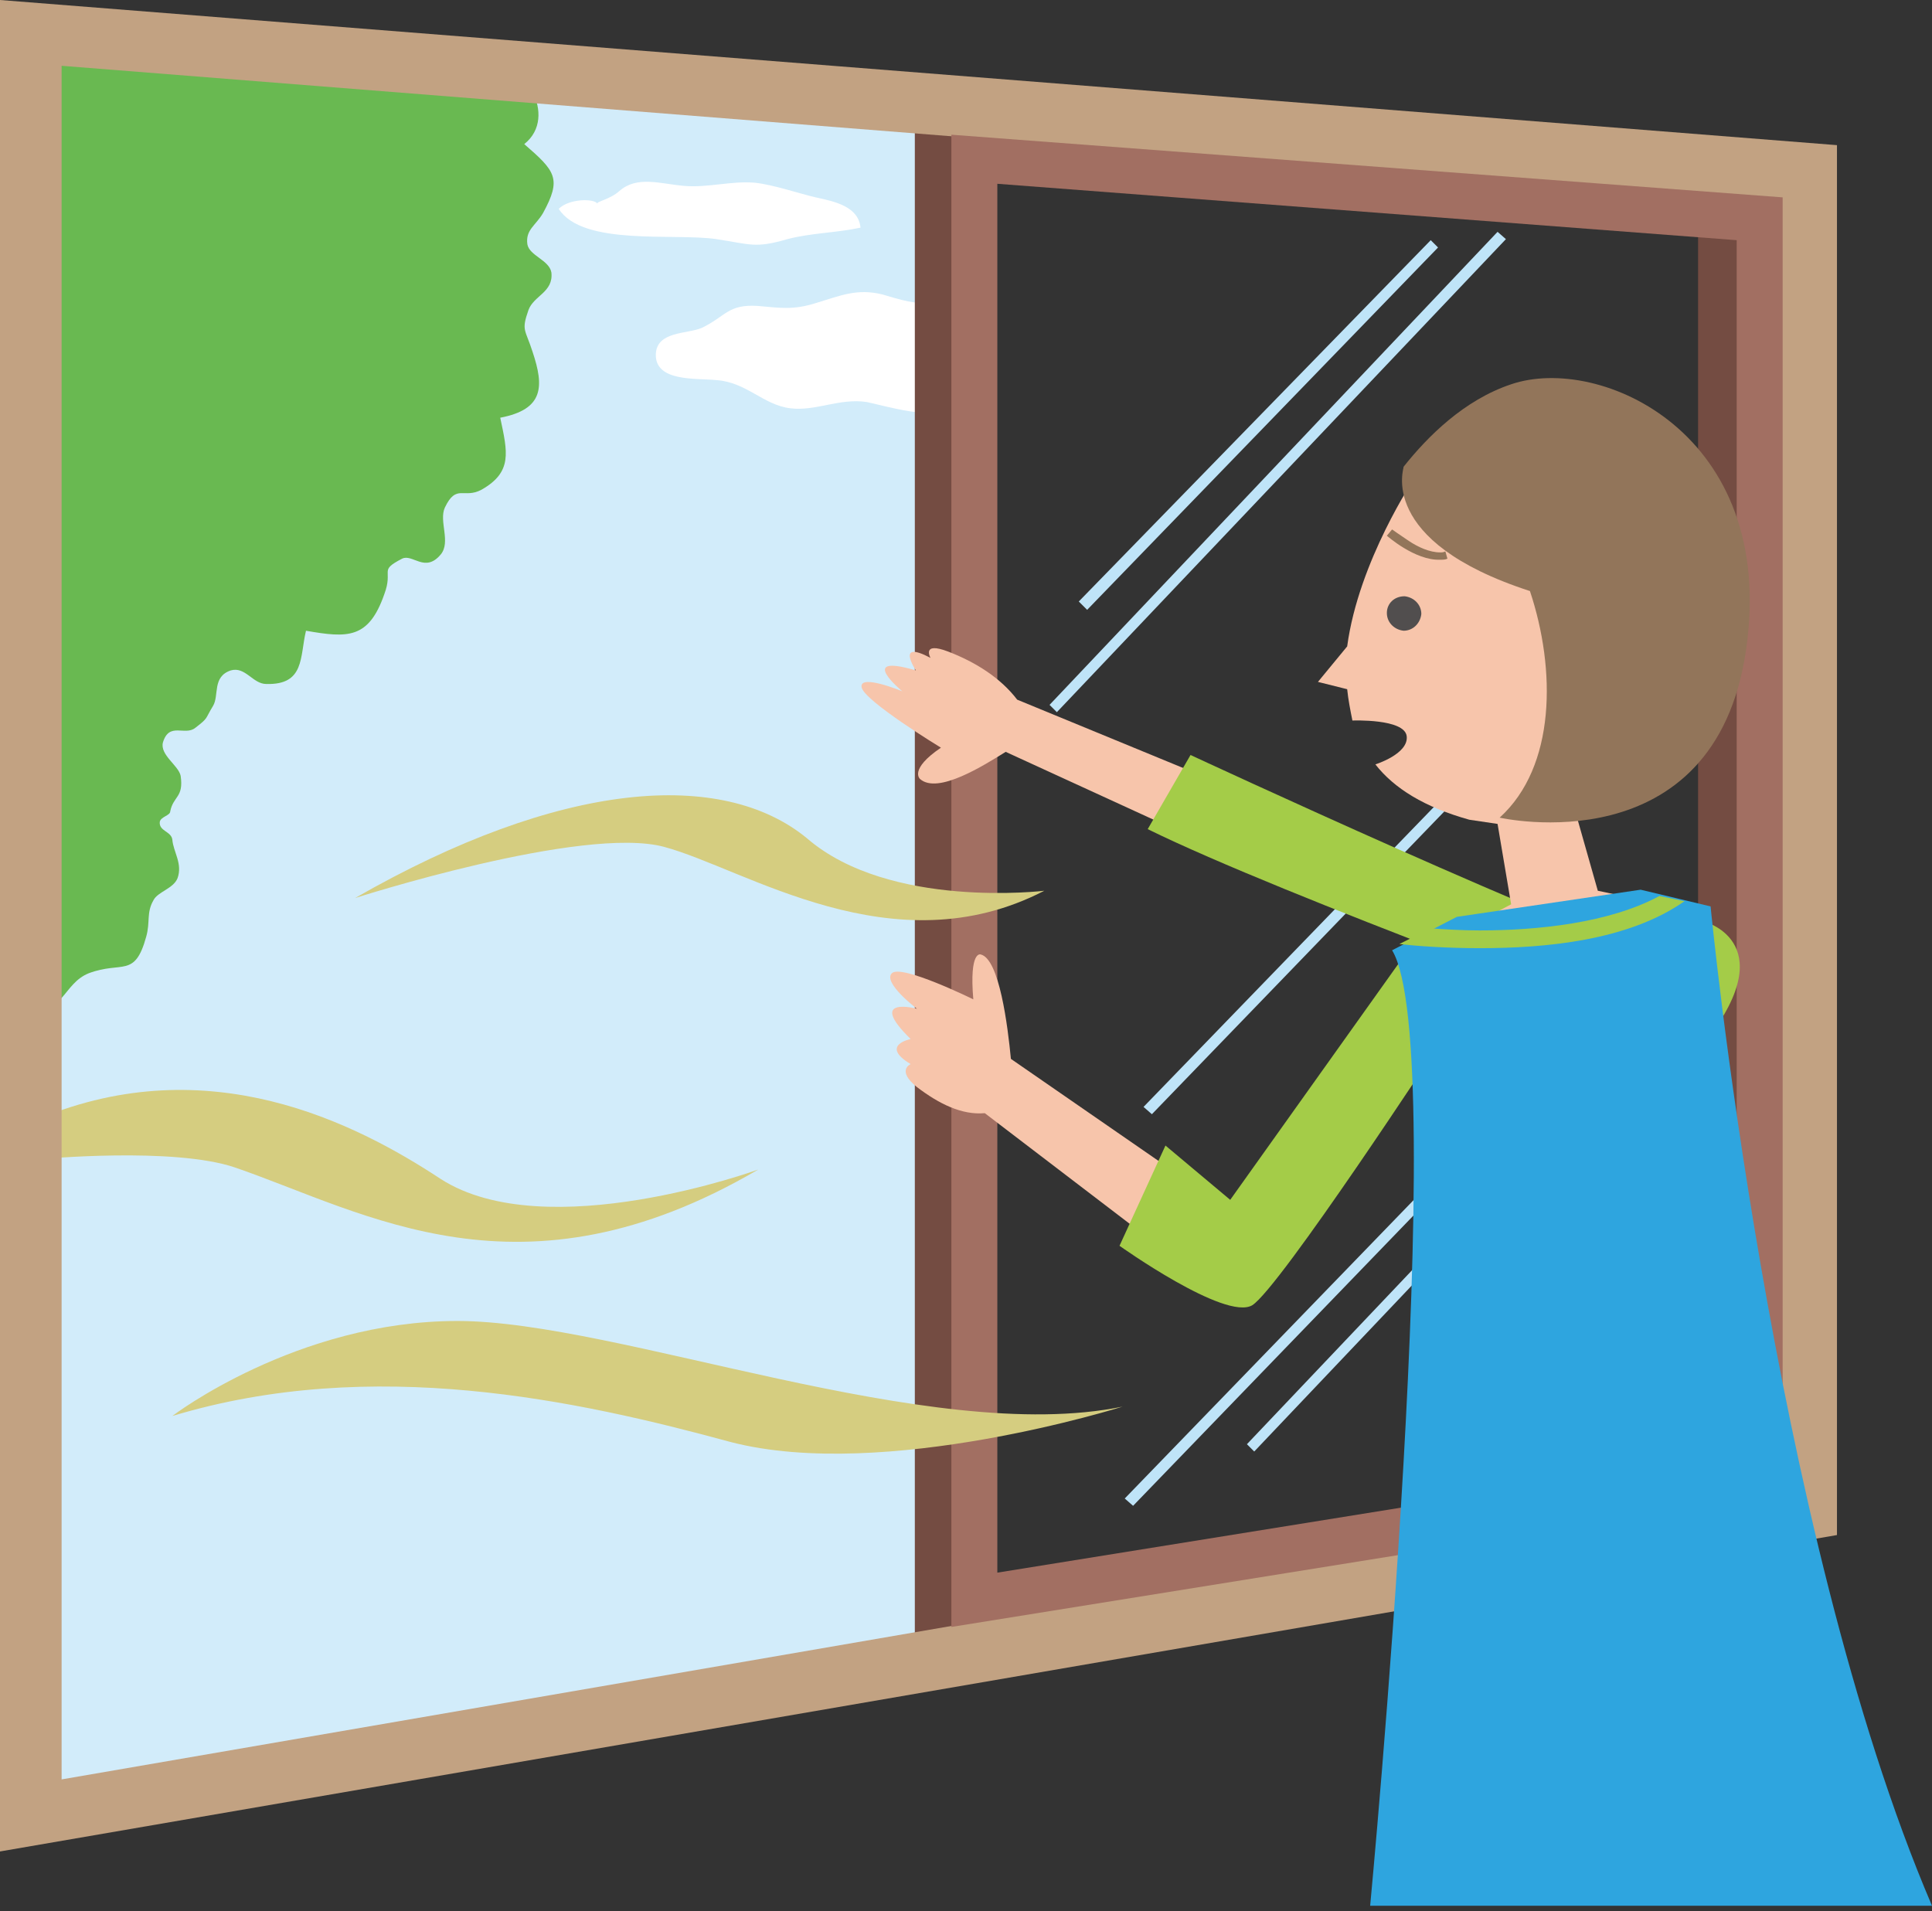 <?xml version="1.0" encoding="utf-8"?>
<!-- Generator: Adobe Illustrator 23.1.1, SVG Export Plug-In . SVG Version: 6.00 Build 0)  -->
<svg version="1.1" xmlns="http://www.w3.org/2000/svg" xmlns:xlink="http://www.w3.org/1999/xlink" x="0px" y="0px" width="185px"
	 height="183px" viewBox="0 0 185 183" style="enable-background:new 0 0 185 183;" xml:space="preserve">
<rect x="0" y="0" width="185" height="183" fill="#333333" stroke="none"/>
<style type="text/css">
	.st0{fill:#D2ECFA;}
	.st1{fill:#FFFFFF;}
	.st2{fill:#D5CD80;}
	.st3{fill:#69B951;}
	.st4{fill:#744C42;}
	.st5{fill:#C2A282;}
	.st6{fill:#A26F62;}
	.st7{fill:#BFE4F8;}
	.st8{fill:#F7C5AB;}
	.st9{fill:#A4CC48;}
	.st10{fill:#514E4E;}
	.st11{fill:#92755A;}
	.st12{fill:#2EA5DF;}
</style>
<g id="レイヤー_1">
</g>
<g id="イラスト">
	<g>
		<polygon class="st0" points="3.4,90.6 3.4,173.3 91.8,158.6 91.8,10.4 42.4,6.3 		"/>
		<path class="st1" d="M90.2,38.7c0.3,1.9-6.1,0-7.2-0.2c-2.6-0.4-4.9,0.9-7.3,0.6c-2.6-0.3-4.2-2.5-7.1-2.7
			c-1.9-0.2-5.9,0.2-5.8-2.5c0.1-2.2,3-1.9,4.4-2.5c2.3-1.1,2.5-2.3,5.4-2.1c2.2,0.2,3.4,0.4,5.6-0.3c2.3-0.7,3.9-1.4,6.3-0.8
			c1.7,0.5,3.2,1,5,0.8L90.2,38.7z"/>
		<path class="st2" d="M3.8,107.1c-0.5,0.4,0.1,3.9,0.1,3.9s12.7-1.2,18.6,0.8c12.5,4.3,27.4,13.5,50.1,0.2c0,0-20.3,7.4-30.4,0.9
			C34,107.5,20,100.4,3.8,107.1z"/>
		<path class="st3" d="M2.6,96.6c3.5,0.7,3.4-2.4,5.9-3.4c3.2-1.2,4.4,0.5,5.5-3.5c0.4-1.4,0-2.3,0.7-3.5c0.4-0.8,1.9-1.1,2.3-2.1
			c0.5-1.4-0.4-2.5-0.5-3.7c-0.1-0.8-1.3-0.8-1.2-1.7c0.1-0.5,1-0.6,1-1c0.3-1.5,1.3-1.3,1-3.4c-0.2-1-2-2-1.7-3.2
			c0.6-2,2.1-0.6,3.1-1.4c1.3-1,0.9-0.8,1.7-2.1c0.6-1-0.1-2.8,1.7-3.4c1.4-0.4,2.1,1.3,3.4,1.3c3.7,0.1,3.2-2.6,3.8-5.1
			c4,0.7,6,0.8,7.5-3.5c0.9-2.4-0.6-2.2,1.7-3.4c1-0.5,2.2,1.4,3.7-0.4c1-1.2-0.2-3.2,0.4-4.5c1.1-2.3,1.8-0.8,3.5-1.7
			c3-1.7,2.5-3.6,1.8-6.9c4.2-0.8,4.2-3,3.1-6.3c-0.7-2.2-1.1-2-0.4-4c0.5-1.4,2.4-1.7,2.2-3.6c-0.2-1.2-2.1-1.6-2.3-2.7
			c-0.2-1.4,0.8-1.8,1.5-3c1.8-3.3,1.2-4-1.8-6.6c3.4-2.7-0.4-8.2-2.4-6.9L4,3.2L2.6,96.6z"/>
		<path class="st4" d="M87.6,11.8l79.4,6.1v123.4v1.8l-79.4,14V11.8L87.6,11.8z M92,151.9l70.6-12.5V22L92,16.6V151.9L92,151.9z"/>
		<path class="st5" d="M0,0l175.9,13.9V147L0,177.3V0z M5.9,170.4L170,142.1V19.3L5.9,6.3V170.4L5.9,170.4z"/>
		<path class="st6" d="M91.1,12.9l79.6,6v122.2v1.9l-79.6,12.8V12.9L91.1,12.9z M95.5,150.6l70.8-11.4V23l-70.8-5.4V150.6
			L95.5,150.6z"/>
		<path class="st2" d="M16.5,135.6c0,0,11.9-9.1,27.3-9.1c15.4,0,45.2,12,63.7,8.2c0,0-22.8,7.2-37.5,3.4
			C55.3,134.1,35.7,129.8,16.5,135.6z"/>
		<path class="st2" d="M34,86c0,0,21.8-7,29.6-4.9c7.8,2.1,21.9,11.7,36.4,4.2c0,0-14.8,1.8-22.7-5C69.2,73.6,53.7,74.7,34,86z"/>
		<polygon class="st7" points="103.3,57.6 137,23 137.7,23.7 104.1,58.4 103.3,57.6 		"/>
		<polygon class="st7" points="100.5,67.5 143.4,22.2 144.2,22.9 101.2,68.2 100.5,67.5 		"/>
		<polygon class="st7" points="109.5,106 154.8,59.2 155.5,59.9 110.3,106.7 109.5,106 		"/>
		<polygon class="st7" points="107.7,143.5 153,96.7 153.7,97.4 108.5,144.2 107.7,143.5 		"/>
		<polygon class="st7" points="119.4,138.3 153,102.9 153.7,103.6 120.1,139 119.4,138.3 		"/>
		<path class="st1" d="M59.3,18.3c1.7-1.5,3.9-0.7,6.2-0.5c2.3,0.2,4.5-0.5,6.8-0.3c1.8,0.2,4.1,1,5.8,1.4c1.9,0.4,4.1,0.9,4.3,2.9
			c-2.3,0.5-4.7,0.5-7,1.1c-3.1,0.9-3.5,0.5-6.8,0c-4-0.6-12.8,0.7-15.1-2.9c1-1,3.4-1,3.7-0.5C57.1,19.3,58.4,19.1,59.3,18.3z"/>
		<path class="st8" d="M97.4,67c-1.6-2.1-4-3.6-6.6-4.6c-2.6-1-1.7,0.6-1.7,0.6c-3.4-1.8-1.4,1.2-1.4,1.2c-5.8-1.7-1.3,2-1.3,2
			s-4.1-1.7-3.9-0.4c0.2,1.3,7.6,5.8,7.6,5.8c-3.1,2.1-2,3-2,3c1.7,1.5,6.1-1.3,8.2-2.6l19.4,8.9l2.1-5.5L97.4,67z"/>
		<path class="st9" d="M163.3,88.3c0,0,7.8,2.1-0.6,12.2C154.3,110.6,163.3,88.3,163.3,88.3z"/>
		<path class="st9" d="M114,72.3c0,0,37.2,17.3,47.1,20.1l-2.7,6.3c0,0-35.5-12.9-48.5-19.3L114,72.3z"/>
		<path class="st8" d="M94.3,106.6c-2.2,0.2-4.4-0.9-6.5-2.5c-2-1.6-0.6-2.2-0.6-2.2c-3-1.8,0-2.4,0-2.4c-4.3-4.2,0.6-2.9,0.6-2.9
			s-3.3-2.5-2.4-3.4c0.9-0.9,7.8,2.5,7.8,2.5c-0.4-4.7,0.7-4.3,0.7-4.3c1.8,0.4,2.6,6.9,2.9,10l16.2,11.2l-2.2,6.6L94.3,106.6z"/>
		<path class="st9" d="M134.4,91.6l-16.6,23.3l-6.2-5.2l-4.4,9.6c0,0,10.1,7.2,12.7,5.7c2.6-1.6,18.1-25.3,18.1-25.3L134.4,91.6z"/>
		<path class="st8" d="M153,85.3l-2.5-8.8c0,0,18.3-14.7,12.1-25.4c-6.2-10.8-15.3-18-27.1-5.4c0,0-5.4,8-6.5,16.2l-2.8,3.4L129,66
			c0.1,1,0.3,2,0.5,3c0,0,5-0.2,5.2,1.5c0.2,1.7-3,2.7-3,2.7c1.8,2.3,4.7,4.1,9,5.3l2.7,0.4l1.3,7.7l-5.5,2.9c0,0,8.7,8.9,20.9-2.7
			L153,85.3z"/>
		<path class="st10" d="M132.8,58.7c0,0.9,0.7,1.6,1.6,1.7c0.9,0,1.6-0.7,1.7-1.6c0-0.9-0.7-1.6-1.6-1.7
			C133.5,57.1,132.8,57.8,132.8,58.7z"/>
		<path class="st11" d="M146.5,56.6c2.5,7.5,2.5,16.8-2.9,21.7c0,0,20.6,4.7,23.6-16.1c3-20.7-14-28.3-22.5-25.4
			c-4.5,1.5-8,5-10.3,7.9C134.5,44.7,131.7,51.8,146.5,56.6z"/>
		<path class="st11" d="M132.8,51.3l0.5-0.6c0,0,0.7,0.5,1.6,1.1l0,0c0.9,0.6,2,1.1,3,1.1l0,0c0.2,0,0.3,0,0.5-0.1l0,0l0.2,0.7
			c-0.2,0.1-0.4,0.1-0.7,0.1l0,0C135.5,53.7,132.8,51.3,132.8,51.3L132.8,51.3z"/>
		<path class="st12" d="M139.5,87.8l17.6-2.6l6.7,1.6c0,0,5.7,59.5,21.2,95.7h-53.8c0,0,7.8-82.2,2.1-91.5L139.5,87.8z"/>
		<path class="st9" d="M161.3,86.3c-5.4,3.8-13.4,4.5-19.6,4.5l0,0c-3.2,0-6-0.2-7.7-0.4l3-1.5c1.4,0.1,3,0.2,4.7,0.2l0,0
			c5.5,0,12.4-0.7,17.2-3.3L161.3,86.3z"/>
	</g>
</g>
<g id="画像">
</g>
</svg>
